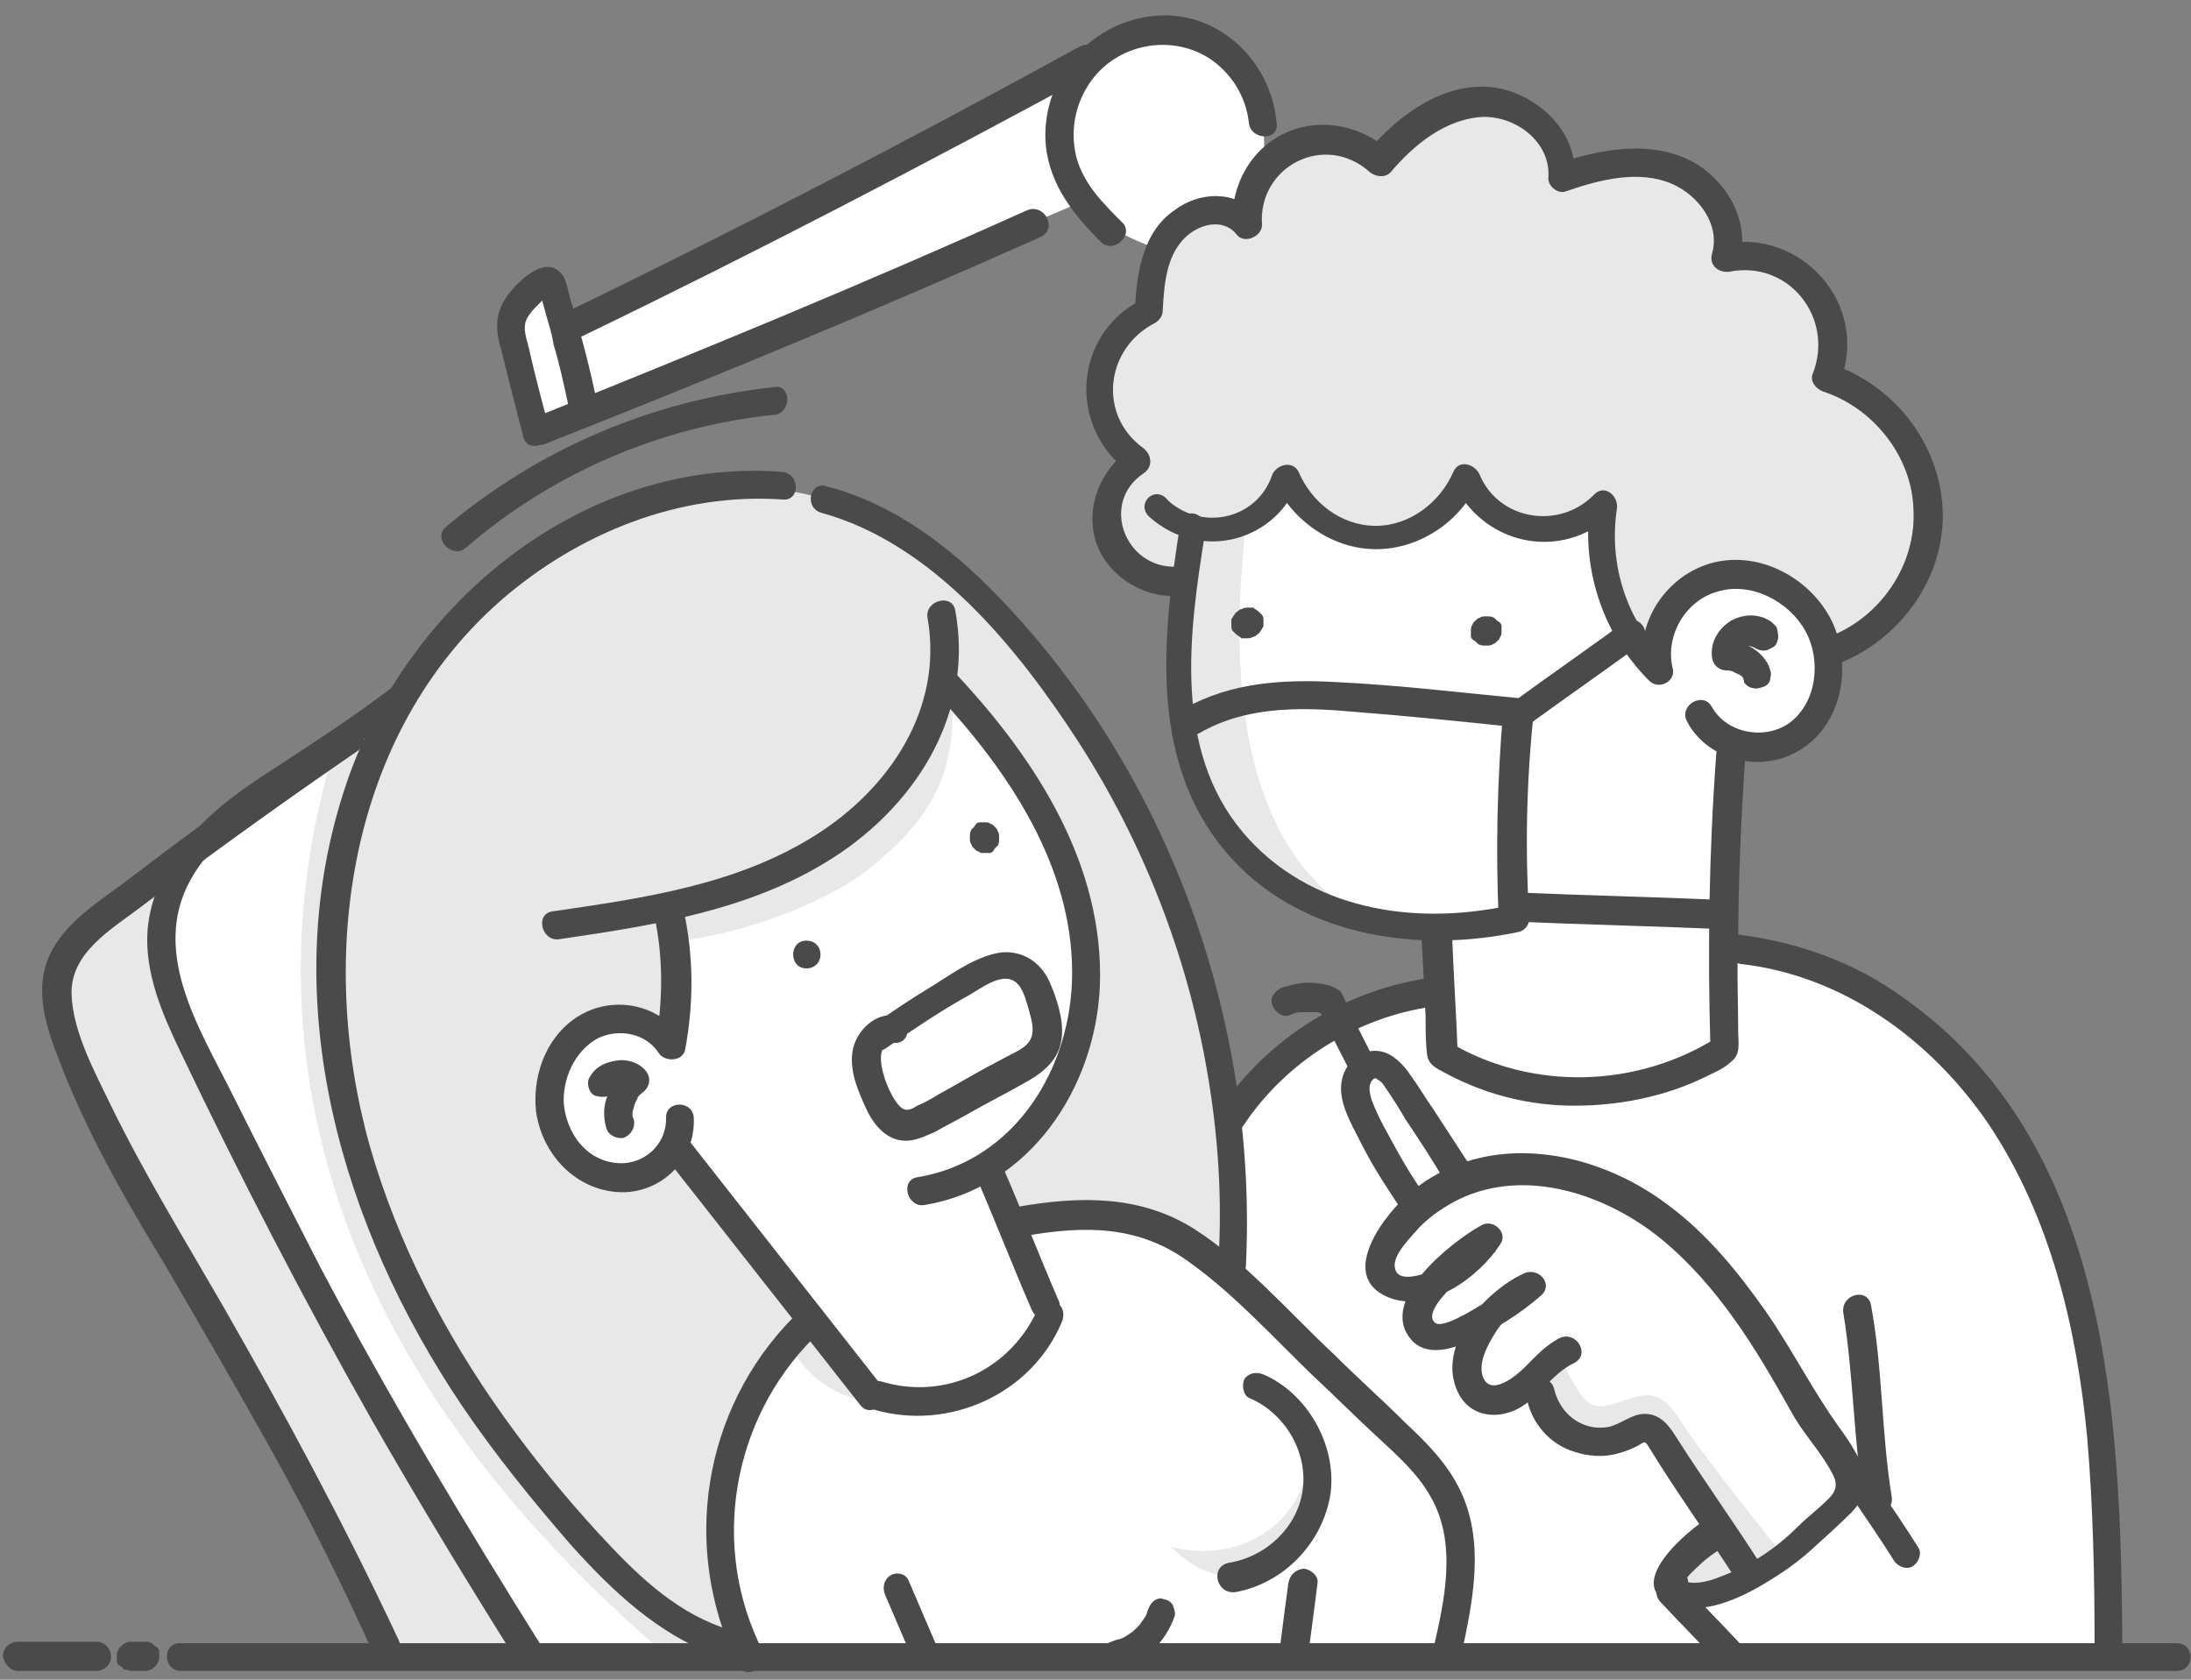 <svg xmlns="http://www.w3.org/2000/svg" xmlns:xlink="http://www.w3.org/1999/xlink" x="0px" y="0px" viewBox="0 0 150 115" style="enable-background:new 0 0 150 115;" xml:space="preserve"><rect x="0" y="0" width="150" height="115" fill="#808080" stroke="none"/><style type="text/css">	.st0{fill:#E8E8E8;}	.st1{fill:#FFFFFF;}	.st2{fill:#4A4A4A;}</style><g id="Layer_1"></g><g id="Layer_2">	<path class="st0" d="M80.7,40.4c-4-1.3-6.4-4.8-3.6-9.3c-1.5-2.2-3.5-7.6,1.5-9.7c0.5-3.3,1.9-9.3,6.8-5.9c1.8-4.6,4.6-7.1,9-4.3  c1.7-1.7,9.8-8.6,12.4,1.1c6.2-1.8,11.3-1,11.5,5.4c8.8,0,7.1,6.5,6.7,8.2c11.4,5.3,7.2,15.8,0.4,18.7c-3.4-5.9-10.5-8-12.4,0.7  c-5.6-6.2-3.6-10.8-3.6-10.8c-3.9,1.9-6.9,2.1-9.4-1.8c-4.7,6-8.5,4-12.3,0.5c-2.7,4.4-6.4,2.9-6.4,2.9L80.7,40.4z"></path>	<path class="st1" d="M81.5,36.1c-0.7,12-2.9,25.1,16.7,27.6c0.3,7.1,0.4,8.5,0.4,8.5c7.7,3.1,13.1,2.5,19.3-0.4  c-0.1-4.7,0.4-21.3,0.4-21.3c5.6,3.3,8.2-4.6,5.8-7.9c-2.5-3.3-8.7-7.3-11,2.6c-3.5-4.5-3.6-10.8-3.6-10.8c-2.9,3-8.8,0.7-9.4-1.8  c-2.9,4.9-8.5,5.1-12.3,0.5C84.1,36.3,84.3,36.2,81.5,36.1z"></path>	<path class="st1" d="M79.5,17.1C69.6,14,72,5.5,74.4,4.1s8.2-4.2,10.9,1.1s0.2,8.7,0.2,8.7l-1,1.5C82.1,14.2,80.2,15,79.5,17.1z"></path>	<path class="st1" d="M74.4,4.1L38.6,22.8l1.5,5.4l34-14.4C74.2,13.8,70.4,9.1,74.4,4.1z"></path>	<path class="st1" d="M40.2,28.2c0,0-2.5-8.4-2.7-8.9c-2.2,1.8-2.8,3-2.1,5.6s1.2,4.8,1.2,4.8L40.2,28.2z"></path>	<path class="st1" d="M144.4,113.5C144.3,80,135.2,67,117.7,65c0.3,6.8,0.3,6.8,0.3,6.8s-10.5,6.6-19.3,0.4  c-0.1-2.6-0.6-4.3-0.6-4.3s-8.9,1.1-13.6,8.4c0.3,1.8,0,11.4,0,11.4l12.1,11.6c3.3,3.8,4.5,7.2,2.4,14.1  C103,113.4,144.4,113.5,144.4,113.5z"></path>	<path class="st0" d="M84.5,87.7c0.1-36-20.3-51-28-53.5c-7.7-2.5-22.6-0.1-31,17.5s2.4,48.3,24.4,61.6c1.5,0.3,0.9-0.9,0.9-0.9  c-4.3-12.6,2.5-19.4,4.2-21.7c-5.8-7.9-9.3-12.3-9.3-12.3c-3.9,4.7-8.2,0.5-8.1-2.2c0.1-2.7,2.5-9.8,8.2-4.8  c0.6-3.4-0.2-9.2-0.2-9.2c13.3-4.2,15.1-6.5,18.9-15.1c1.4,1,8.8,8,9.6,16.4c0.7,8.4-1.8,13.5-6.4,16.4c0.4,1.4,1.6,4.3,1.6,4.3  C76.3,82.7,78.9,83.6,84.5,87.7z"></path>	<path class="st1" d="M64.5,47c11.3,12.1,13.1,24.5,3.2,32.8c1,2.8,4.1,10.2,4.1,10.2c-4.5,6-8.6,6.1-12.3,5.9  C55,90.6,45.7,78.3,45.7,78.3c-5.4,5.1-7.8-0.3-8.1-2.2c-0.3-1.9,1.1-9.8,8.2-4.8c0.4-7.1-0.2-9.2-0.2-9.2  C57.3,57.9,61.9,54.8,64.5,47z"></path>	<path class="st1" d="M51.4,113.5c-4.5-13.3,0.7-20.7,3.6-22.9c2.3,2.1,4.6,5.4,4.6,5.4c6.9,0.4,10.1-2.1,12.3-5.9  c-1.2-2.4-2.5-5.9-2.5-5.9c6.1-1.3,9.4-1.9,15.1,3.5c5.7,5.5,12.1,11.6,12.1,11.6c5.1,5.6,2.4,14.1,2.4,14.1L51.4,113.5z"></path>	<path class="st1" d="M27.3,48.1c0.1-0.1-0.6,0.4-1.4,0.9c-3.1,2-10,6.9-10,6.9c-9.9,7.6-2.7,14.9,0,20.6s20.5,36.9,20.5,36.9  l13.5-0.3c-11.9-10-18-16.2-21-23.2S18,66.6,27.3,48.1z"></path>	<path class="st0" d="M14,57.5c0,0-3.7,2.7-6,4.5C5.7,63.8,1,65.9,6.6,76s16.6,29.8,19.8,36.7c3.5,0.7,10.1,0.7,10.1,0.7  S23.3,93,20.2,86.5S6.2,63.2,14,57.5z"></path>	<path class="st0" d="M81.5,36.1c2.5,0.3,2.7,0.5,3.8-0.3c-0.5,5-2.3,21.4,8,27C82.2,58.3,79,50.9,81.5,36.1z"></path>	<path class="st0" d="M106.7,92.7c1.7,3.5,2.1,3.9,3.8,3.4c1.8-0.5,2.9-1.4,4.5,1.1c1.6,2.5,7,9.2,7,9.2l-2.5,1.6l-6.6-10.4  c-4.2,2-7,1-8.1-2.7C105.4,94,106.7,92.7,106.7,92.7z"></path>	<path class="st0" d="M38.1,63.4c6.6,3.3,17.9-1,21.5-4c3.6-3,6.8-6.3,5.2-14.8C62.1,53.9,59.8,60.3,38.1,63.4z"></path>	<path class="st0" d="M80.2,105.9c2.9,3.1,6.2,1.9,7,1.4c2-1.3,2.9-2.1,2.9-4.6l-0.6-2.3C88.9,104.5,84.6,107.1,80.2,105.9z"></path>	<path class="st0" d="M59.6,96L59.6,96c-2-0.3-3.7-1.3-4.9-2.9L44.6,79.9c0,0,0.1-1.7,1.1-1.6S59.6,96,59.6,96z"></path>	<path class="st0" d="M23,50.9c-3.3,10.7-8,36.2,22.6,62.4c1.8,0.2,2.8-1.1,2.8-1.1c-25.7-23-29.3-41.4-22.6-62.5  C24.5,50.6,23,50.9,23,50.9z"></path>	<path class="st0" d="M117.4,104.8c-3.2,2.6-3.8,4.1-3,4.2c0.8,0.1,3.5-0.2,5.1-1S117.4,104.8,117.4,104.8z"></path></g><g id="Layer_3">	<g>		<g>			<path class="st2" d="M12.4,114.4c17.8,0,35.5,0,53.3,0c17.7,0,35.3,0,53,0c10.1,0,20.2,0,30.3,0c1.3,0,1.3-1.9,0-1.9    c-17.8,0-35.5,0-53.3,0c-17.7,0-35.3,0-53,0c-10.1,0-20.2,0-30.3,0C11.1,112.4,11.1,114.4,12.4,114.4L12.4,114.4z"></path>		</g>	</g>	<g>		<g>			<path class="st2" d="M9,114.4c0.3,0,0.6,0,0.9,0c0.1,0,0.3,0,0.4-0.1c0.1,0,0.2-0.1,0.3-0.2c0.1-0.1,0.2-0.2,0.2-0.3    c0.1-0.1,0.1-0.2,0.1-0.4c0-0.1,0-0.2,0-0.3c0-0.2-0.1-0.3-0.3-0.4c-0.1-0.1-0.1-0.1-0.2-0.2c-0.2-0.1-0.3-0.1-0.5-0.1    c-0.3,0-0.6,0-0.9,0c-0.1,0-0.3,0-0.4,0.1c-0.1,0-0.2,0.1-0.3,0.2c-0.1,0.1-0.2,0.2-0.2,0.3c-0.1,0.1-0.1,0.2-0.1,0.4    c0,0.1,0,0.2,0,0.3c0,0.2,0.1,0.3,0.3,0.4c0.1,0.1,0.1,0.1,0.2,0.2C8.7,114.3,8.9,114.4,9,114.4L9,114.4z"></path>		</g>	</g>	<g>		<g>			<path class="st2" d="M1.2,114.4c1.8,0,3.6,0,5.4,0c0.5,0,1-0.4,1-1c0-0.5-0.4-1-1-1c-1.8,0-3.6,0-5.4,0c-0.5,0-1,0.4-1,1    C0.3,113.9,0.7,114.4,1.2,114.4L1.2,114.4z"></path>		</g>	</g>	<g>		<g>			<path class="st2" d="M119.2,66c7,0.8,13,5.2,16.9,10.9c4.3,6.4,6.1,14.1,6.8,21.6c0.4,4.7,0.5,9.5,0.5,14.3c0,1.3,2,1.3,1.9,0    c-0.1-15.7-0.8-34.5-15-44.5c-3.3-2.4-7.2-3.8-11.2-4.3C117.9,63.9,117.9,65.8,119.2,66L119.2,66z"></path>		</g>	</g>	<g>		<g>			<path class="st2" d="M117,103.9c-1.4,0.8-5.9,4.6-2.6,5.9c2.1,0.9,4.8-0.4,6.6-1.5c1-0.6,2-1.3,2.9-2.1c1-0.9,2-1.8,2.9-2.7    c1.8-1.9,0.4-4-0.9-5.8c-1.8-2.5-3.2-5.3-5-7.9c-1.9-2.7-4-5.3-6.7-7.3c-5-3.8-12.4-5.2-17.6-0.9c-1.7,1.4-5.1,5.7-1.6,7.2    c2.8,1.2,6.3-1.4,7.7-3.6c0.6-0.8-0.5-1.8-1.3-1.3c-2,1.1-7.1,5.1-4.8,7.8c1,1.2,2.8,0.7,4,0.1c1.8-0.8,3.4-1.8,4.9-3.1    c0.9-0.8-0.2-2-1.2-1.5c-2.6,1.2-6,4.9-4.5,8.1c0.7,1.5,2.3,1.9,3.8,1.3c1.7-0.7,2.5-2.5,4.2-3.3c1.1-0.6,0.1-2.2-1-1.7    c-1,0.5-1.7,1.3-2.4,2c-0.6,0.6-2.4,2.1-2.9,0.6c-0.3-1,0.4-2.2,0.9-3c0.7-1.1,1.7-1.8,2.9-2.3c-0.4-0.5-0.8-1-1.2-1.5    c-0.9,0.7-1.8,1.4-2.8,2c-0.5,0.3-2.4,1.5-3,1.2c-1.4-0.9,3.4-4.6,4.1-4.9c-0.4-0.4-0.9-0.9-1.3-1.3c-0.6,0.9-1.3,1.6-2.3,2.2    c-0.6,0.4-3.1,1.5-3.3,0.2c-0.2-0.9,1.2-2.2,1.7-2.8c0.8-0.8,1.7-1.4,2.7-1.9c4.6-2.2,10.1-0.3,13.8,2.7    c3.9,3.2,6.5,7.5,8.9,11.8c0.8,1.5,2,2.7,2.8,4.2c0.4,0.7,0.4,1.2-0.2,1.8c-0.7,0.7-1.5,1.3-2.2,2c-1.4,1.4-3.2,2.6-5.1,3.3    c-0.7,0.3-1.7,0.6-2.4,0.4c-0.7-0.1-0.2,0.1-0.1-0.1c0.1-0.3,0.7-0.8,0.9-1c0.5-0.5,1.1-0.9,1.7-1.3    C119,104.9,118,103.3,117,103.9L117,103.9z"></path>		</g>	</g>	<g>		<g>			<path class="st2" d="M104.5,95.6c0.3,1.8,1.6,3.3,3.3,3.8c0.9,0.3,2,0.4,3,0.1c0.4-0.1,0.9-0.3,1.3-0.5c0.5-0.3,0.5-0.4,0.8,0.1    c1.9,3.1,4,6,6,9.1c0.7,1.1,2.4,0.1,1.7-1c-1.9-3-4-5.9-5.9-8.9c-0.5-0.8-1.1-1.5-2.1-1.5c-0.9,0-1.6,0.7-2.5,0.9    c-1.8,0.3-3.3-0.9-3.7-2.6C106.1,93.9,104.3,94.4,104.5,95.6L104.5,95.6z"></path>		</g>	</g>	<g>		<g>			<path class="st2" d="M124.4,98.9c1.7,2.7,3.6,5.3,5.3,8c0.3,0.4,0.9,0.6,1.3,0.3c0.4-0.3,0.6-0.9,0.3-1.3c-1.7-2.7-3.6-5.3-5.3-8    c-0.3-0.4-0.9-0.6-1.3-0.3C124.3,97.8,124.1,98.4,124.4,98.9L124.4,98.9z"></path>		</g>	</g>	<g>		<g>			<path class="st2" d="M114.6,109.3c1.3,0,1.3-1.9,0-1.9C113.4,107.4,113.4,109.3,114.6,109.3L114.6,109.3z"></path>		</g>	</g>	<g>		<g>			<path class="st2" d="M113.7,109.7c1.3,1.4,2.7,2.8,4,4.2c0.4,0.4,1,0.4,1.4,0c0.4-0.4,0.4-1,0-1.4c-1.3-1.4-2.7-2.8-4-4.2    c-0.4-0.4-1-0.4-1.4,0C113.3,108.7,113.3,109.3,113.7,109.7L113.7,109.7z"></path>		</g>	</g>	<g>		<g>			<path class="st2" d="M126.2,89.9c0.7,4.3,0.7,8.7,1.4,13c0.1,0.5,0.7,0.8,1.2,0.7c0.6-0.2,0.8-0.7,0.7-1.2    c-0.7-4.3-0.6-8.7-1.4-13C127.9,88.1,126,88.6,126.2,89.9L126.2,89.9z"></path>		</g>	</g>	<g>		<g>			<path class="st2" d="M100.9,80.2c-0.9-1.4-1.9-2.9-2.8-4.3c-0.5-0.7-0.9-1.4-1.4-2.1c-0.4-0.6-0.8-1.1-1.4-1.5    c-1.4-0.9-3,0-3.4,1.5c-0.4,1.5,0.6,3.1,1.3,4.5c0.8,1.6,1.8,3.1,2.8,4.6c0.3,0.4,0.9,0.6,1.3,0.3c0.4-0.3,0.6-0.9,0.3-1.3    c-1-1.4-1.8-2.8-2.6-4.3c-0.4-0.7-0.8-1.5-1.1-2.3c-0.1-0.4-0.3-1,0.1-1.4c0.1-0.1,0.2-0.1,0.3,0c0.2,0.1,0.4,0.3,0.5,0.5    c0.5,0.7,1,1.5,1.4,2.2c1,1.5,2,3,2.9,4.6C99.8,82.2,101.5,81.2,100.9,80.2L100.9,80.2z"></path>		</g>	</g>	<g>		<g>			<path class="st2" d="M94.1,72.6c-0.7-1.4-1.4-2.7-2-4.1c-0.1-0.2-0.2-0.4-0.3-0.6c-0.2-0.2-0.5-0.3-0.7-0.4    c-0.4-0.1-0.8-0.2-1.1-0.2c-0.7-0.1-1.5,0.1-2.2,0.3c-0.5,0.2-0.9,0.7-0.7,1.2c0.2,0.5,0.7,0.9,1.2,0.7c0.2-0.1,0.5-0.2,0.7-0.2    c0.1,0,0.1,0,0.2,0c-0.1,0-0.1,0,0,0c0.1,0,0.3,0,0.4,0c0.1,0,0.3,0,0.4,0c0.1,0,0.1,0,0.2,0c-0.1,0-0.1,0,0,0    c0.2,0.1,0.5,0.1,0.7,0.2c-0.2-0.1-0.4-0.3-0.6-0.4c0.7,1.5,1.5,3,2.2,4.4c0.2,0.5,0.9,0.6,1.3,0.3    C94.2,73.7,94.3,73.1,94.1,72.6L94.1,72.6z"></path>		</g>	</g>	<g>		<g>			<path class="st2" d="M98.2,66.9c-6,0.8-11.4,4.1-14.8,9.2c-0.7,1,1,2,1.7,1c2.9-4.4,7.8-7.5,13.1-8.2c0.5-0.1,1-0.4,1-1    C99.2,67.4,98.7,66.8,98.2,66.9L98.2,66.9z"></path>		</g>	</g>	<g>		<g>			<path class="st2" d="M97.3,63.7c0.1,2,0.2,3.9,0.3,5.9c0,0.9,0,1.8,0.1,2.6c0.1,0.8,0.8,1,1.5,1.4c2.7,1.4,5.6,2.1,8.6,2.1    c3,0,6.1-0.6,8.8-1.9c0.6-0.3,1.4-0.6,1.9-1.1c0.7-0.5,0.5-1.3,0.5-2.1c0-2-0.1-3.9,0-5.9c0-4.4,0.2-8.8,0.5-13.1    c0.1-1.3-1.9-1.2-2,0c-0.5,6.7-0.6,13.5-0.4,20.2c0.2-0.3,0.3-0.6,0.5-0.8c-5.5,3.5-12.7,3.7-18.3,0.4c0.2,0.3,0.3,0.6,0.5,0.8    c-0.1-2.8-0.3-5.7-0.4-8.5C99.1,62.5,97.2,62.5,97.3,63.7L97.3,63.7z"></path>		</g>	</g>	<g>		<g>			<path class="st2" d="M80.8,35.9c-1.2,7.5-2.2,16.1,3.1,22.4c4.9,5.8,13,7,20.1,5.5c0.4-0.1,0.7-0.5,0.7-0.9    c-0.3-4.7-0.2-9.4,0.3-14.1c0.1-0.6-0.5-0.9-1-1c-4.2-0.4-8.3-0.9-12.5-1.1c-3.6-0.2-7.2,0-10.4,1.8c-1.1,0.6-0.1,2.3,1,1.7    c3.1-1.8,6.7-1.8,10.2-1.5c3.9,0.3,7.8,0.7,11.6,1.1c-0.3-0.3-0.7-0.7-1-1c-0.4,4.7-0.5,9.4-0.3,14.1c0.2-0.3,0.5-0.6,0.7-0.9    c-6.5,1.4-13.7,0.3-18.2-5c-4.8-5.7-3.7-13.7-2.6-20.5C82.8,35.1,81,34.6,80.8,35.9L80.8,35.9z"></path>		</g>	</g>	<g>		<g>			<path class="st2" d="M85.8,43.6c0.1,0,0.2-0.1,0.2-0.1c0.1-0.1,0.2-0.1,0.3-0.3c0.1-0.1,0.1-0.2,0.2-0.3c0-0.1,0-0.3,0-0.4    c0-0.1,0-0.3-0.1-0.4c-0.1-0.1-0.1-0.1-0.2-0.2c-0.1-0.1-0.3-0.2-0.4-0.3c-0.1,0-0.2,0-0.3,0c-0.2,0-0.3,0-0.5,0.1    c-0.1,0-0.2,0.1-0.2,0.1c-0.1,0.1-0.2,0.1-0.3,0.3c-0.1,0.1-0.1,0.2-0.2,0.3c0,0.1,0,0.3,0,0.4c0,0.1,0,0.3,0.1,0.4    c0.1,0.1,0.1,0.1,0.2,0.2c0.1,0.1,0.3,0.2,0.4,0.3c0.1,0,0.2,0,0.3,0C85.5,43.7,85.6,43.7,85.8,43.6L85.8,43.6z"></path>		</g>	</g>	<g>		<g>			<path class="st2" d="M101.8,42.2c0,0-0.1,0-0.1,0c-0.1,0-0.3,0-0.4,0.1c-0.1,0-0.2,0.1-0.3,0.2c-0.1,0.1-0.2,0.2-0.2,0.3    c-0.1,0.1-0.1,0.2-0.1,0.4c0,0.1,0,0.2,0,0.3c0,0.2,0.1,0.3,0.3,0.4c0.1,0.1,0.1,0.1,0.2,0.2c0.2,0.1,0.3,0.1,0.5,0.1    c0,0,0.1,0,0.1,0c0.1,0,0.3,0,0.4-0.1c0.1,0,0.2-0.1,0.3-0.2c0.1-0.1,0.2-0.2,0.2-0.3c0.1-0.1,0.1-0.2,0.1-0.4c0-0.1,0-0.2,0-0.3    c0-0.2-0.1-0.3-0.3-0.4c-0.1-0.1-0.1-0.1-0.2-0.2C102.1,42.2,102,42.2,101.8,42.2L101.8,42.2z"></path>		</g>	</g>	<g>		<g>			<path class="st2" d="M78.7,35.4c3.5,3.1,8.8,1.7,10.3-2.7c-0.6,0.1-1.2,0.2-1.8,0.2c1.2,2.7,4,4.7,7,4.7c3,0,5.8-1.9,7-4.6    c-0.6-0.1-1.2-0.2-1.8-0.2c1.9,4.5,7.5,5.8,11.1,2.3c-0.5-0.3-1.1-0.6-1.6-0.9c-0.7,4.5,0.7,9.1,4,12.4c0.7,0.7,1.9,0,1.6-0.9    c-0.5-2.2,0.9-4.6,3.1-5.2c2.3-0.7,4.9,0.7,6,2.7c1.1,2,0.8,4.9-1.1,6.3c-1.7,1.2-4.3,0.7-5.3-1.1c-0.6-1.1-2.3-0.1-1.7,1    c1.4,2.7,5.2,3.6,7.8,1.9c2.9-1.8,3.5-5.9,2.1-8.8c-1.5-3-5.1-4.9-8.4-3.9c-3.2,1-5.2,4.4-4.4,7.6c0.5-0.3,1.1-0.6,1.6-0.9    c-2.8-2.7-4.1-6.6-3.5-10.5c0.1-0.9-0.9-1.7-1.6-0.9c-2.4,2.4-6.5,1.7-7.8-1.4c-0.3-0.7-1.4-1.1-1.8-0.2c-0.9,2.1-3,3.7-5.3,3.7    c-2.4,0-4.4-1.6-5.3-3.7c-0.4-0.8-1.5-0.5-1.8,0.2c-1,3-4.7,3.9-7.1,1.8C79.1,33.1,77.7,34.5,78.7,35.4L78.7,35.4z"></path>		</g>	</g>	<g>		<g>			<path class="st2" d="M121.3,42.6c-0.8-0.6-1.9-0.6-2.8-0.1c-0.8,0.5-1.4,1.4-1.3,2.4c0,0.5,0.4,1,1,1c0.1,0,0.3,0,0.4,0    c-0.1,0-0.2,0-0.3,0c0.2,0,0.4,0.1,0.6,0.2c-0.1,0-0.2-0.1-0.2-0.1c0.2,0.1,0.4,0.2,0.5,0.3c-0.1-0.1-0.1-0.1-0.2-0.2    c0.1,0.1,0.3,0.2,0.4,0.4c-0.1-0.1-0.1-0.1-0.2-0.2c0.1,0.1,0.2,0.2,0.2,0.4c0.1,0.2,0.4,0.4,0.6,0.4c0.2,0.1,0.5,0,0.8-0.1    c0.2-0.1,0.4-0.3,0.4-0.6c0.1-0.3,0-0.5-0.1-0.8c-0.5-1.1-1.8-1.8-3-1.7c0.3,0.3,0.7,0.7,1,1c0-0.1,0-0.2,0-0.3    c0,0.1,0,0.2,0,0.3c0-0.1,0.1-0.3,0.1-0.4c0,0.1-0.1,0.2-0.1,0.2c0.1-0.1,0.1-0.3,0.2-0.4c-0.1,0.1-0.1,0.1-0.2,0.2    c0.1-0.1,0.2-0.2,0.3-0.3c-0.1,0.1-0.1,0.1-0.2,0.2c0.1-0.1,0.2-0.1,0.3-0.2c-0.1,0-0.2,0.1-0.2,0.1c0.1-0.1,0.3-0.1,0.4-0.1    c-0.1,0-0.2,0-0.3,0c0.2,0,0.3,0,0.5,0c-0.1,0-0.2,0-0.3,0c0.2,0,0.3,0.1,0.4,0.1c-0.1,0-0.2-0.1-0.2-0.1    c0.1,0.1,0.3,0.1,0.4,0.2c0.2,0.1,0.5,0.2,0.8,0.1c0.2-0.1,0.5-0.2,0.6-0.4c0.1-0.2,0.2-0.5,0.1-0.8    C121.7,42.9,121.5,42.8,121.3,42.6L121.3,42.6z"></path>		</g>	</g>	<g>		<g>			<path class="st2" d="M80.5,38.8c-3.5,0.1-5.2-4.4-2.2-6.4c0.6-0.4,0.6-1.2,0-1.7c-3.2-2.3-2.6-6.9,0.8-8.6    c0.3-0.2,0.5-0.5,0.5-0.8c0.1-1.7,0.2-3.7,1.5-5c1-1,2.7-1.4,3.6-0.2c0.5,0.6,1.7,0.1,1.7-0.7c-0.3-4,4.3-6.4,7.4-3.6    c0.4,0.3,1,0.4,1.4,0c1.6-1.9,3.8-3.7,6.4-3.8c2.3,0,4.6,1.8,4.4,4.2c0,0.6,0.7,1.1,1.2,0.9c2.3-0.8,5-1.5,7.3-0.5    c1.8,0.8,3.3,2.8,2.7,4.8c-0.2,0.8,0.5,1.3,1.2,1.2c4.1-0.8,7.2,3.2,5.7,7c-0.2,0.5,0.2,1,0.7,1.2c3.4,1.1,6.1,4.4,6.2,8.1    c0.2,3.8-2.3,7.4-5.8,8.7c-1.2,0.4-0.7,2.3,0.5,1.9c4.3-1.6,7.5-5.9,7.3-10.6c-0.2-4.6-3.4-8.6-7.7-10c0.2,0.4,0.5,0.8,0.7,1.2    c2-5.3-2.7-10.5-8.1-9.4c0.4,0.4,0.8,0.8,1.2,1.2c0.7-2.6-0.7-5.3-3-6.7c-2.9-1.7-6.5-1-9.5,0c0.4,0.3,0.8,0.6,1.2,0.9    c0.2-3.1-2.5-5.6-5.4-6.1c-3.4-0.5-6.6,1.8-8.7,4.3c0.5,0,0.9,0,1.4,0c-1.9-1.7-4.7-2.3-7.1-1.2c-2.4,1.1-3.8,3.7-3.6,6.3    c0.6-0.2,1.1-0.5,1.7-0.7c-1.5-1.7-4-1.6-5.7-0.3c-2.2,1.5-2.6,4.4-2.7,6.9c0.2-0.3,0.3-0.6,0.5-0.8c-4.8,2.4-5.1,8.9-0.8,11.9    c0-0.6,0-1.1,0-1.7c-2,1.4-3.1,3.9-2.4,6.3c0.7,2.3,3.1,3.9,5.5,3.8C81.7,40.8,81.7,38.8,80.5,38.8L80.5,38.8z"></path>		</g>	</g>	<g>		<g>			<path class="st2" d="M104.4,49.8c2.6-1.9,5.2-3.7,7.8-5.6c0.4-0.3,0.6-0.8,0.3-1.3c-0.2-0.4-0.9-0.7-1.3-0.3    c-2.6,1.9-5.2,3.7-7.8,5.6c-0.4,0.3-0.6,0.8-0.3,1.3C103.3,49.8,103.9,50.1,104.4,49.8L104.4,49.8z"></path>		</g>	</g>	<g>		<g>			<path class="st2" d="M103.8,63.1c4.6,0.2,9.2,0.3,13.8,0.5c1.3,0,1.3-1.9,0-2c-4.6-0.2-9.2-0.3-13.8-0.5    C102.5,61.1,102.5,63,103.8,63.1L103.8,63.1z"></path>		</g>	</g>	<g>		<g>			<path class="st2" d="M38.3,64.3c6.8-1,14-2.1,19.8-6.3c5.2-3.8,8.5-9.7,7.3-16.2c-0.2-1.2-2.1-0.7-1.9,0.5    c1.1,6.2-2.6,11.7-7.7,14.9c-5.4,3.4-11.8,4.3-18,5.2C36.6,62.6,37.1,64.5,38.3,64.3L38.3,64.3z"></path>		</g>	</g>	<g>		<g>			<path class="st2" d="M64.3,47.7c4.8,5.2,9.1,11.6,9.1,18.9c0,6.5-3.9,12.9-10.6,14c-1.2,0.2-0.7,2.1,0.5,1.9    c7.2-1.2,11.7-8,12-15c0.3-8.2-4.3-15.4-9.7-21.2C64.8,45.4,63.4,46.8,64.3,47.7L64.3,47.7z"></path>		</g>	</g>	<g>		<g>			<path class="st2" d="M66.8,80.5c1.3,3,2.5,6.1,3.8,9.1c0.2,0.5,0.6,0.8,1.2,0.7c0.5-0.1,0.9-0.7,0.7-1.2c-1.3-3-2.5-6.1-3.8-9.1    c-0.2-0.5-0.6-0.8-1.2-0.7C67,79.4,66.6,80,66.8,80.5L66.8,80.5z"></path>		</g>	</g>	<g>		<g>			<path class="st2" d="M45.7,79.4c4.4,5.6,8.8,11.2,13.2,16.8c0.8,1,2.1-0.4,1.4-1.4c-4.4-5.6-8.8-11.2-13.2-16.8    C46.3,77,44.9,78.4,45.7,79.4L45.7,79.4z"></path>		</g>	</g>	<g>		<g>			<path class="st2" d="M59.8,96.5c5.1,1.5,10.8-1,12.9-6c0.2-0.5,0.1-1-0.3-1.3c-0.4-0.2-1.1-0.1-1.3,0.3    c-1.8,4.2-6.3,6.4-10.7,5.1C59.1,94.2,58.6,96.1,59.8,96.5L59.8,96.5z"></path>		</g>	</g>	<g>		<g>			<path class="st2" d="M44.8,62.7c0.6,2.8,0.6,5.7,0.1,8.6c0.6-0.1,1.2-0.2,1.8-0.2c-1.4-2.2-4.3-2.9-6.6-1.8    c-2.5,1.2-3.7,4.1-3.4,6.8c0.4,2.8,2.5,5.2,5.4,5.5c2.9,0.3,5.5-2,5.4-5c0-1.3-2-1.3-1.9,0c0,1.9-1.7,3.3-3.6,3    c-2-0.3-3.2-2.1-3.4-4c-0.1-1.7,0.7-3.6,2.3-4.5c1.4-0.7,3.3-0.4,4.2,1c0.4,0.6,1.6,0.6,1.8-0.2c0.6-3.2,0.6-6.4-0.1-9.6    C46.4,60.9,44.5,61.5,44.8,62.7L44.8,62.7z"></path>		</g>	</g>	<g>		<g>			<path class="st2" d="M42.2,74.6c0,0,0.1-0.1,0.1-0.1C42.2,74.6,42.1,74.6,42.2,74.6c0,0,0.1-0.1,0.2-0.2    C42.2,74.5,42.2,74.6,42.2,74.6c0.1-0.1,0.2-0.1,0.3-0.2C42.4,74.5,42.3,74.5,42.2,74.6c0.2-0.1,0.3-0.2,0.4-0.2    c-0.1,0-0.2,0-0.3,0c0.1,0,0.3,0,0.4,0c-0.1,0-0.2,0-0.3,0c0.1,0,0.3,0.1,0.4,0.1c-0.1,0-0.2-0.1-0.2-0.1c0.1,0,0.2,0.1,0.3,0.2    c-0.1-0.1-0.1-0.1-0.2-0.2c0.1,0.1,0.1,0.1,0.2,0.2c0.1-0.5,0.1-1,0.2-1.5c-0.7,0.5-1.2,1.1-1.5,1.9c-0.3,0.7-0.3,1.5-0.1,2.2    c0.1,0.5,0.7,0.8,1.2,0.7c0.5-0.2,0.8-0.7,0.7-1.2c0-0.1-0.1-0.2-0.1-0.3c0,0.1,0,0.2,0,0.3c0-0.2,0-0.5,0-0.7c0,0.1,0,0.2,0,0.3    c0-0.3,0.1-0.5,0.2-0.8c0,0.1-0.1,0.2-0.1,0.2c0.1-0.2,0.2-0.5,0.4-0.7c-0.1,0.1-0.1,0.1-0.2,0.2c0.1-0.2,0.3-0.3,0.5-0.5    c-0.1,0.1-0.1,0.1-0.2,0.2c0,0,0.1-0.1,0.1-0.1c0.5-0.4,0.6-1,0.2-1.5c-0.4-0.5-1.2-0.8-1.9-0.7c-0.8,0.1-1.5,0.4-1.9,1.1    c-0.3,0.4-0.1,1.1,0.3,1.3C41.3,75.2,41.9,75.1,42.2,74.6L42.2,74.6z"></path>		</g>	</g>	<g>		<g>			<path class="st2" d="M56.2,35.1c7.7,2.1,13.5,9.3,17.7,15.8c4.3,6.7,7.3,14.3,8.7,22.2c0.8,4.5,1.1,9,0.8,13.5    c-0.1,1.3,1.9,1.3,1.9,0c0.8-16.7-5.3-33.7-17-45.8c-3.3-3.4-7.1-6.3-11.7-7.5C55.5,32.9,55,34.7,56.2,35.1L56.2,35.1z"></path>		</g>	</g>	<g>		<g>			<path class="st2" d="M70.3,84.6c4-0.7,7.7-0.7,11.1,1.8c3.1,2.2,5.8,5.2,8.5,7.8c1.4,1.3,2.8,2.7,4.2,4c1.4,1.3,2.9,2.6,3.8,4.2    c1.9,3.2,1,7.2,0.2,10.6c-0.3,1.2,1.6,1.7,1.9,0.5c0.8-3.7,1.7-7.8,0-11.4c-0.9-1.9-2.3-3.3-3.8-4.7c-1.6-1.6-3.3-3.1-4.9-4.7    c-3.1-2.9-6-6.3-9.6-8.6c-3.7-2.3-7.8-2.2-11.9-1.5C68.5,82.9,69.1,84.8,70.3,84.6L70.3,84.6z"></path>		</g>	</g>	<g>		<g>			<path class="st2" d="M54.3,90.2c-6.2,6.3-7.7,15.8-3.8,23.8c0.6,1.1,2.2,0.1,1.7-1c-3.6-7.1-2.1-15.8,3.5-21.4    C56.6,90.7,55.2,89.3,54.3,90.2L54.3,90.2z"></path>		</g>	</g>	<g>		<g>			<path class="st2" d="M84.6,109c3.3-0.6,6-3.4,6.5-6.8c0.4-3.3-1.6-6.8-4.6-8.1c-0.5-0.2-1-0.1-1.3,0.3c-0.2,0.4-0.1,1.1,0.3,1.3    c2.4,1,4,3.6,3.7,6.2c-0.3,2.6-2.5,4.7-5.1,5.1C82.8,107.3,83.3,109.2,84.6,109L84.6,109z"></path>		</g>	</g>	<g>		<g>			<path class="st2" d="M78.6,110.2c0,0.1-0.1,0.1-0.1,0.2C78.6,110.3,78.6,110.2,78.6,110.2c-0.1,0.4-0.3,0.7-0.6,1    c0.1-0.1,0.1-0.1,0.2-0.2c-0.2,0.3-0.5,0.6-0.9,0.9c0.1-0.1,0.1-0.1,0.2-0.2c-0.3,0.3-0.7,0.5-1.1,0.6c0.1,0,0.2-0.1,0.2-0.1    c-0.2,0.1-0.3,0.1-0.5,0.2c-0.5,0.1-0.8,0.7-0.7,1.2c0.2,0.5,0.7,0.8,1.2,0.7c1.8-0.5,3.2-1.9,3.8-3.6c0.1-0.2,0-0.5-0.1-0.8    c-0.1-0.2-0.4-0.4-0.6-0.4C79.3,109.3,78.8,109.6,78.6,110.2L78.6,110.2z"></path>		</g>	</g>	<g>		<g>			<path class="st2" d="M88.2,108.4c-0.2,1.5-0.4,3-0.6,4.6c-0.1,0.5,0.5,1,1,1c0.6,0,0.9-0.4,1-1c0.2-1.5,0.4-3,0.6-4.6    c0.1-0.5-0.5-1-1-1C88.6,107.5,88.3,107.9,88.2,108.4L88.2,108.4z"></path>		</g>	</g>	<g>		<g>			<path class="st2" d="M60.6,109.2c0.6,1.4,1.2,2.8,1.8,4.2c0.2,0.5,0.9,0.6,1.3,0.3c0.5-0.3,0.6-0.8,0.3-1.3    c-0.6-1.4-1.2-2.8-1.8-4.2c-0.2-0.5-0.9-0.6-1.3-0.3C60.5,108.2,60.4,108.7,60.6,109.2L60.6,109.2z"></path>		</g>	</g>	<g>		<g>			<path class="st2" d="M53.5,32.3c-13.8-1-26,9.3-30,22c-4.6,14.4-0.1,29.7,8.1,41.9c2.3,3.4,4.9,6.6,7.6,9.7    c2.8,3.1,5.8,5.9,9.7,7.4c1.2,0.4,1.7-1.5,0.5-1.9c-3.4-1.2-6-3.8-8.4-6.4c-2.3-2.5-4.5-5.2-6.5-8c-4-5.6-7.3-11.9-9.2-18.6    c-3.6-12.9-1.5-28.1,9-37.3c5.3-4.6,12.2-7.4,19.3-6.9C54.8,34.3,54.8,32.4,53.5,32.3L53.5,32.3z"></path>		</g>	</g>	<g>		<g>			<path class="st2" d="M76.8,15.2c-1.3-1.3-2.6-2.6-3.1-4.4c-0.4-1.6-0.2-3.3,0.7-4.8c1.7-2.9,5.6-3.8,8.4-2c1.5,1,2.5,2.6,2.7,4.4    c0.1,1.2,2.1,1.3,1.9,0C87,4,83.2,0.6,78.9,1.1c-4.4,0.5-7.7,4.4-7.3,8.9c0.3,2.7,1.9,4.7,3.8,6.6C76.3,17.4,77.7,16,76.8,15.2    L76.8,15.2z"></path>		</g>	</g>	<g>		<g>			<path class="st2" d="M73.9,3.2C62.4,9.5,50.7,15.6,38.9,21.3c-1.1,0.5-0.1,2.2,1,1.7c11.8-5.7,23.5-11.8,35.1-18.1    C76,4.3,75,2.6,73.9,3.2L73.9,3.2z"></path>		</g>	</g>	<g>		<g>			<path class="st2" d="M70.3,14.4C59.2,19.4,48,24,36.8,28.5c-1.2,0.5-0.7,2.3,0.5,1.9c11.4-4.5,22.8-9.2,34-14.2    C72.4,15.6,71.5,13.9,70.3,14.4L70.3,14.4z"></path>		</g>	</g>	<g>		<g>			<path class="st2" d="M37.6,29.3c-0.5-1.8-1-3.7-1.4-5.5c-0.2-0.8-0.5-1.5,0-2.2c0.2-0.3,0.4-0.5,0.7-0.8c0.1-0.1,0.3-0.3,0.4-0.4    c0.1-0.1,0.2-0.1,0.2-0.2c0.1-0.1,0.1-0.1-0.2,0c-0.1-0.1-0.3-0.2-0.4-0.3c0.1,0.1,0.2,0.5,0.2,0.6c0.1,0.4,0.2,0.7,0.3,1.1    c0.2,0.7,0.4,1.3,0.5,2c0.4,1.3,0.7,2.7,1,4.1c0.3,1.2,2.2,0.7,1.9-0.5c-0.4-1.9-0.9-3.9-1.5-5.8c-0.1-0.5-0.3-1-0.4-1.5    c-0.1-0.4-0.2-0.9-0.5-1.2c-0.8-0.9-1.9-0.2-2.6,0.4c-0.6,0.5-1.2,1.2-1.5,1.9c-0.4,0.9-0.3,1.9,0,2.9c0.5,2,1,4,1.5,5.9    C36,31.1,37.9,30.5,37.6,29.3L37.6,29.3z"></path>		</g>	</g>	<g>		<g>			<path class="st2" d="M31.9,37.5c5.9-5.1,13.3-8.3,21.1-9.1c1.2-0.1,1.2-2.1,0-1.9c-8.3,0.9-16.1,4.2-22.5,9.6    C29.6,36.9,31,38.3,31.9,37.5L31.9,37.5z"></path>		</g>	</g>	<g>		<g>			<path class="st2" d="M55.2,66.3c1.3,0,1.3-1.9,0-1.9C54,64.4,54,66.3,55.2,66.3L55.2,66.3z"></path>		</g>	</g>	<g>		<g>			<path class="st2" d="M68.4,57.4c0,0,0-0.1,0-0.1c0-0.1,0-0.3-0.1-0.4c0-0.1-0.1-0.2-0.2-0.3c-0.1-0.1-0.2-0.2-0.3-0.2    c-0.1-0.1-0.2-0.1-0.4-0.1c-0.1,0-0.2,0-0.3,0c-0.2,0-0.3,0.1-0.4,0.3c-0.1,0.1-0.1,0.1-0.2,0.2c-0.1,0.2-0.1,0.3-0.1,0.5    c0,0,0,0.1,0,0.1c0,0.1,0,0.3,0.1,0.4c0,0.1,0.1,0.2,0.2,0.3c0.1,0.1,0.2,0.2,0.3,0.2c0.1,0.1,0.2,0.1,0.4,0.1c0.1,0,0.2,0,0.3,0    c0.2,0,0.3-0.1,0.4-0.3c0.1-0.1,0.1-0.1,0.2-0.2C68.4,57.8,68.4,57.6,68.4,57.4L68.4,57.4z"></path>		</g>	</g>	<g>		<g>			<path class="st2" d="M60.6,71.8c1.9-1.3,3.8-2.6,5.8-3.7c0.7-0.4,2-1.4,2.9-1c0.7,0.3,0.9,1.3,1.1,1.9c0.2,0.8,0.6,1.8-0.1,2.5    c-0.3,0.3-0.7,0.5-1.1,0.7c-0.6,0.3-1.1,0.6-1.7,0.9c-1.1,0.6-2.1,1.2-3.2,1.8c-0.5,0.3-1,0.6-1.5,0.8c-0.3,0.2-0.7,0.4-1,0.2    c-0.9-0.5-2.5-4.6-0.6-4.5c1.3,0.1,1.2-1.9,0-1.9c-1.3-0.1-2.5,1-2.8,2.3c-0.3,1.4,0.3,2.8,0.9,4.1c0.5,1.1,1.4,2.2,2.7,2.2    c0.7,0,1.3-0.3,2-0.6c0.7-0.4,1.5-0.8,2.2-1.2c1.4-0.8,2.8-1.5,4.2-2.3c1.2-0.7,2.2-1.6,2.3-3.1c0.1-1.2-0.4-2.7-0.9-3.8    c-0.6-1.2-1.7-2-3.2-1.9c-1.6,0.2-3.2,1.3-4.6,2.2c-1.5,0.9-3,1.9-4.4,2.9c-0.4,0.3-0.6,0.8-0.3,1.3    C59.5,71.9,60.1,72.1,60.6,71.8L60.6,71.8z"></path>		</g>	</g>	<g>		<g>			<path class="st2" d="M26.8,47.1c-2.5,1.9-5.1,3.6-7.7,5.3c-2.2,1.4-4.4,2.9-6.1,4.9c-1.6,1.8-2.7,4-2.9,6.4    c-0.2,2.9,1,5.7,2.2,8.2c4.1,8.6,8.5,17.1,13.2,25.4c3.2,5.6,6.6,11.2,10,16.6c0.7,1.1,2.4,0.1,1.7-1    c-5.4-8.6-10.6-17.3-15.3-26.2c-2-3.9-4-7.8-6-11.8c-2.3-4.6-5.8-10-2.6-15.1c1.5-2.4,3.8-4,6.1-5.5c2.8-1.9,5.6-3.7,8.3-5.7    C28.8,48.1,27.8,46.4,26.8,47.1L26.8,47.1z"></path>		</g>	</g>	<g>		<g>			<path class="st2" d="M23.5,49.6c-4.8,3.3-9.6,6.7-14.3,10.3c-1.9,1.5-4.4,2.9-5.6,5.1c-1.3,2.3-0.6,4.9,0.3,7.2    c1.9,5.1,4.6,9.8,7.4,14.4c2.5,4.3,5,8.6,7.4,12.9c2.5,4.5,4.8,9.1,6.9,13.8c0.5,1.1,2.2,0.1,1.7-1c-3.7-7.9-7.8-15.5-12.1-23    c-2.6-4.5-5.3-8.9-7.6-13.6c-1.1-2.3-2.6-5-2.7-7.6c-0.1-2.8,2.6-4.4,4.6-5.9c4.9-3.7,9.9-7.3,15-10.8    C25.5,50.6,24.5,48.9,23.5,49.6L23.5,49.6z"></path>		</g>	</g></g></svg>